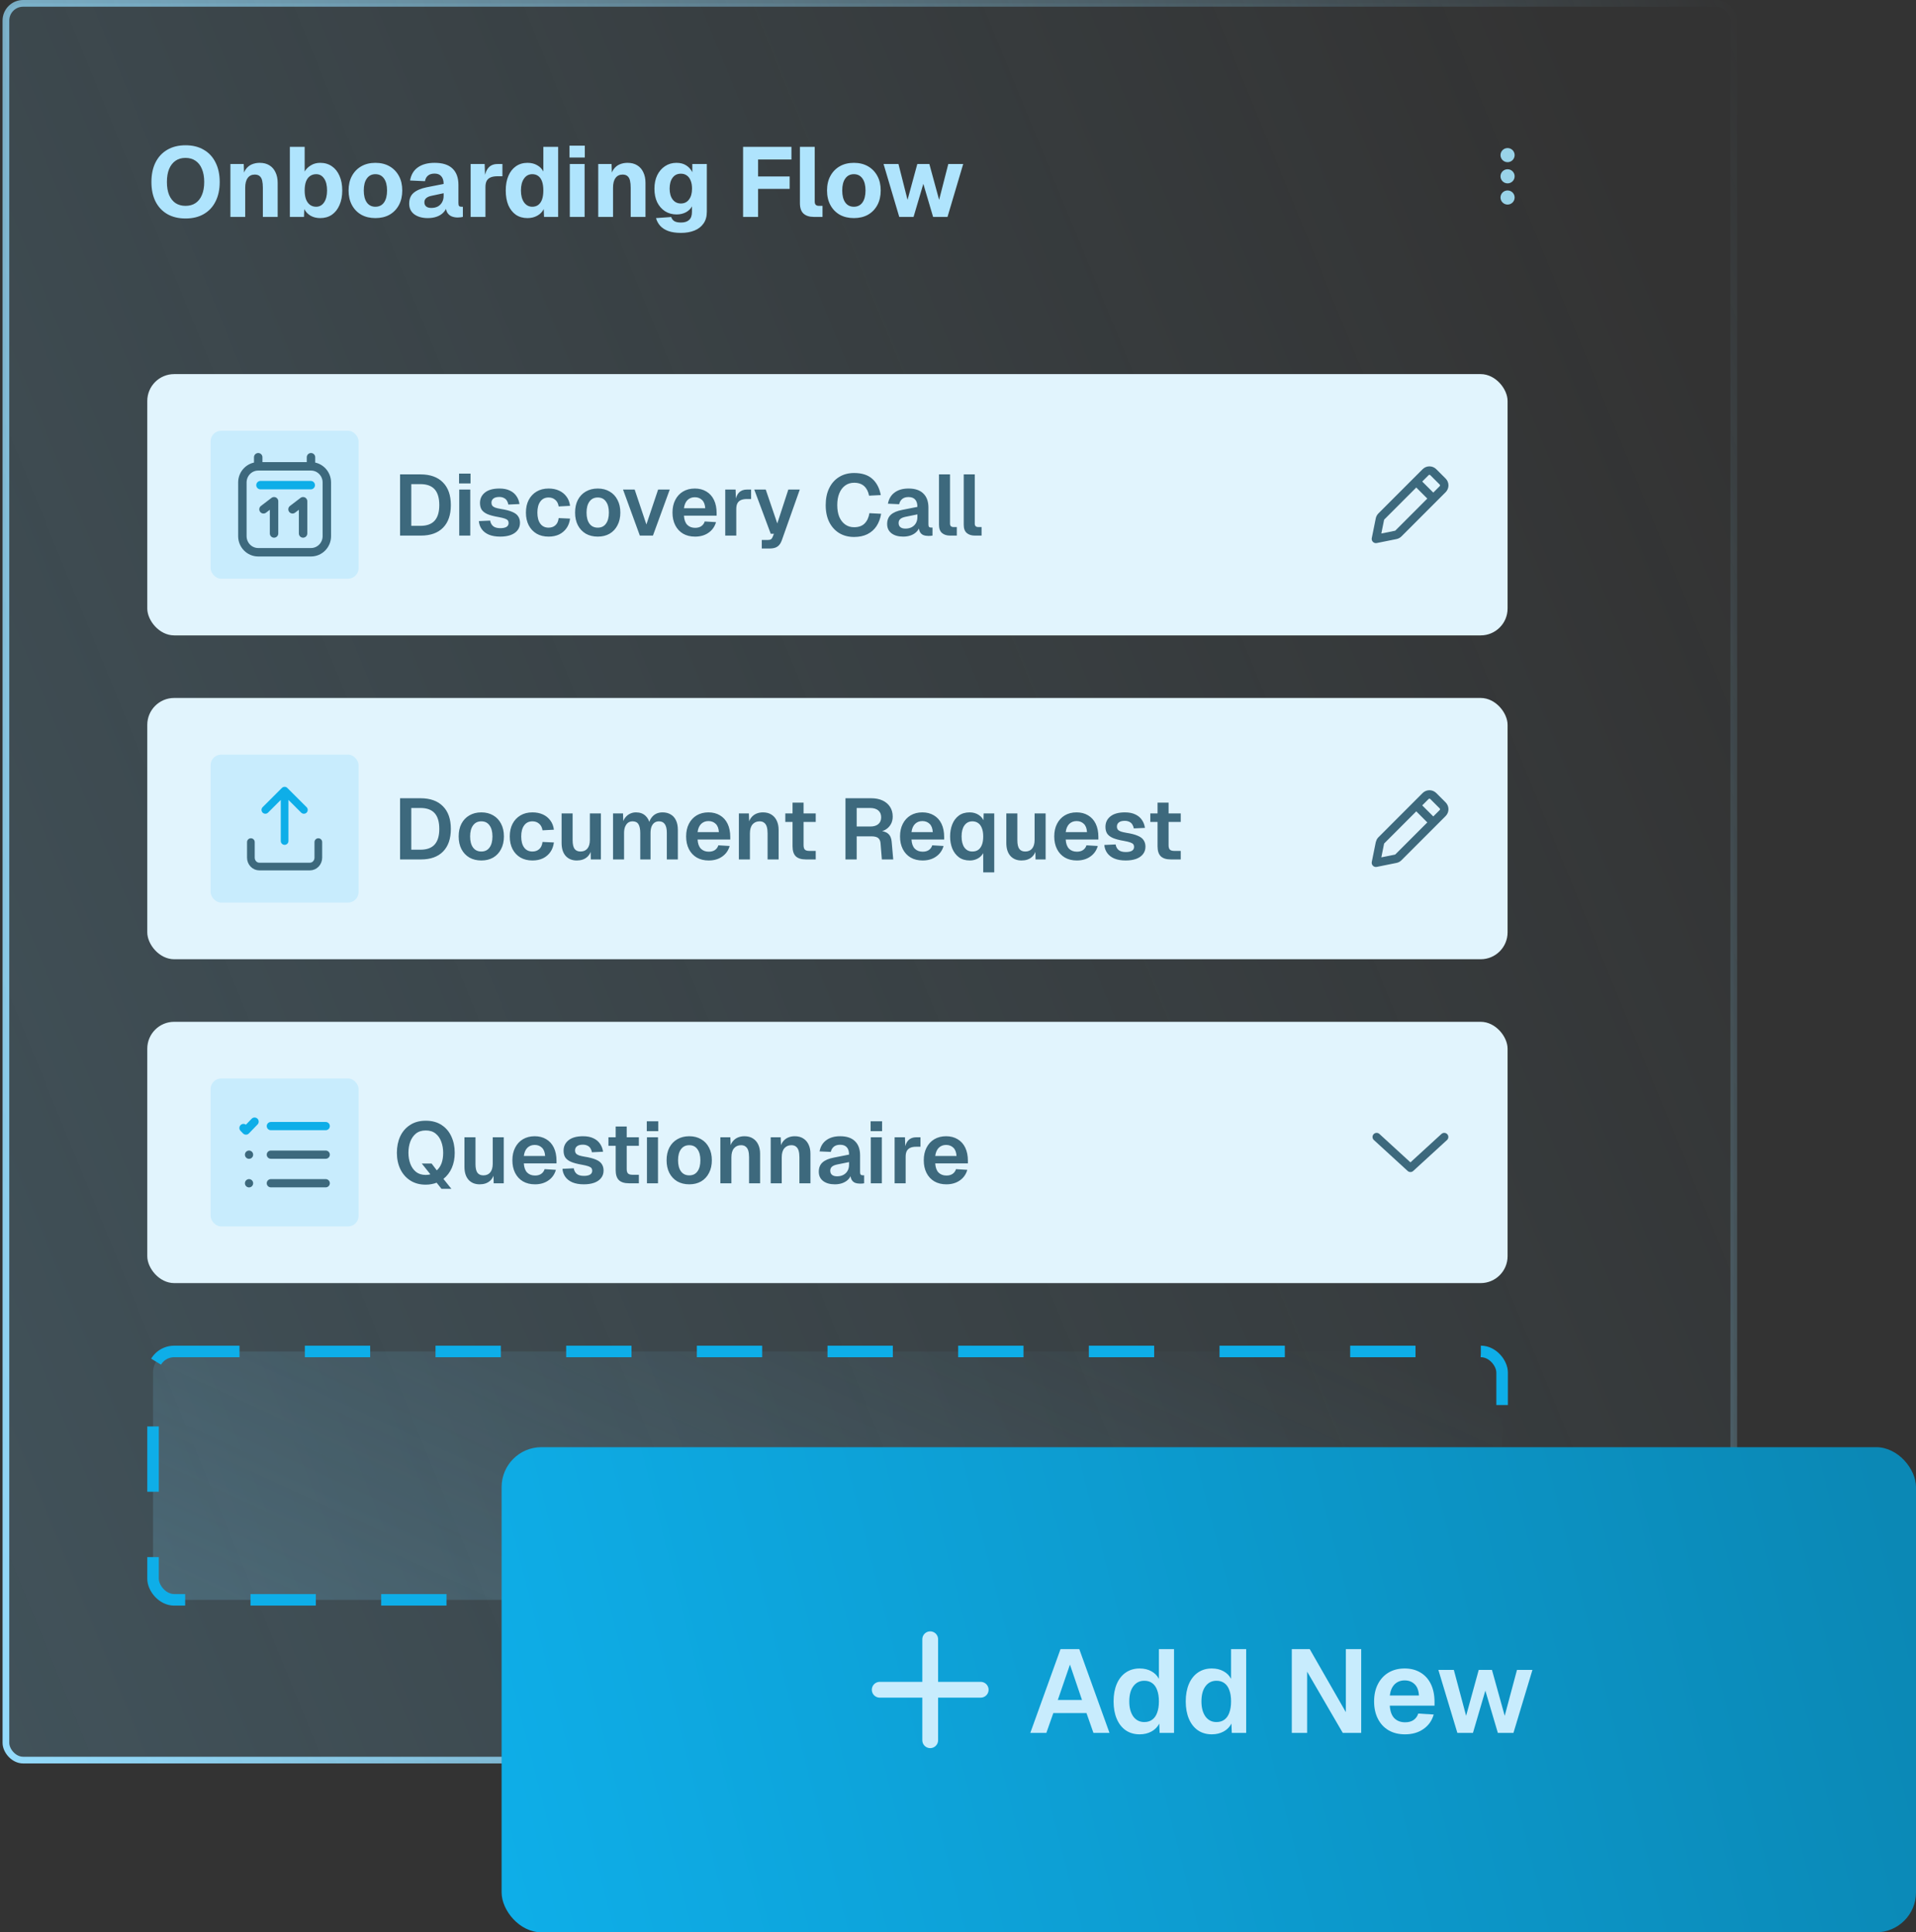 <svg xmlns="http://www.w3.org/2000/svg" width="466" height="470" viewBox="0 0 466 470" fill="none"><rect x="0" y="0" width="466" height="470" fill="#333333" stroke="none"/><rect x="1.439" y="0.816" width="420.238" height="427.285" rx="4.184" fill="url(#paint0_linear_463_5793)" fill-opacity="0.2" stroke="url(#paint1_linear_463_5793)" stroke-width="1.633"></rect><path d="M45.132 53.142C43.404 53.142 41.916 52.782 40.668 52.062C39.436 51.342 38.484 50.318 37.812 48.99C37.156 47.662 36.828 46.086 36.828 44.262C36.828 42.438 37.156 40.862 37.812 39.534C38.484 38.19 39.436 37.158 40.668 36.438C41.916 35.702 43.404 35.334 45.132 35.334C46.86 35.334 48.34 35.702 49.572 36.438C50.82 37.158 51.772 38.19 52.428 39.534C53.1 40.862 53.436 42.438 53.436 44.262C53.436 46.086 53.1 47.662 52.428 48.99C51.772 50.318 50.82 51.342 49.572 52.062C48.34 52.782 46.86 53.142 45.132 53.142ZM45.108 50.07C46.068 50.07 46.884 49.846 47.556 49.398C48.244 48.934 48.764 48.27 49.116 47.406C49.484 46.542 49.668 45.494 49.668 44.262C49.668 43.03 49.484 41.982 49.116 41.118C48.764 40.238 48.244 39.566 47.556 39.102C46.884 38.638 46.068 38.406 45.108 38.406C44.164 38.406 43.356 38.638 42.684 39.102C42.012 39.566 41.492 40.238 41.124 41.118C40.772 41.982 40.596 43.03 40.596 44.262C40.596 45.494 40.772 46.542 41.124 47.406C41.492 48.27 42.012 48.934 42.684 49.398C43.372 49.846 44.18 50.07 45.108 50.07ZM56.037 52.758V39.894H59.277L59.421 43.662L58.965 43.542C59.093 42.582 59.349 41.814 59.733 41.238C60.133 40.662 60.629 40.246 61.221 39.99C61.813 39.734 62.461 39.606 63.165 39.606C64.093 39.606 64.877 39.806 65.517 40.206C66.173 40.606 66.669 41.174 67.005 41.91C67.357 42.63 67.533 43.486 67.533 44.478V52.758H63.933V45.678C63.933 44.99 63.877 44.406 63.765 43.926C63.653 43.446 63.453 43.086 63.165 42.846C62.877 42.59 62.477 42.462 61.965 42.462C61.213 42.462 60.637 42.742 60.237 43.302C59.837 43.846 59.637 44.638 59.637 45.678V52.758H56.037ZM77.89 53.046C76.994 53.046 76.21 52.854 75.538 52.47C74.882 52.086 74.37 51.55 74.002 50.862L73.93 52.758H70.498V35.718H74.098V41.718C74.434 41.126 74.93 40.63 75.586 40.23C76.242 39.814 77.01 39.606 77.89 39.606C78.978 39.606 79.922 39.886 80.722 40.446C81.522 40.99 82.138 41.766 82.57 42.774C83.018 43.782 83.242 44.966 83.242 46.326C83.242 47.686 83.018 48.87 82.57 49.878C82.138 50.886 81.522 51.67 80.722 52.23C79.922 52.774 78.978 53.046 77.89 53.046ZM76.882 50.286C77.682 50.286 78.322 49.942 78.802 49.254C79.298 48.55 79.546 47.574 79.546 46.326C79.546 45.078 79.306 44.11 78.826 43.422C78.346 42.718 77.706 42.366 76.906 42.366C76.314 42.366 75.802 42.526 75.37 42.846C74.954 43.15 74.634 43.598 74.41 44.19C74.202 44.782 74.098 45.494 74.098 46.326C74.098 47.142 74.202 47.846 74.41 48.438C74.634 49.03 74.954 49.486 75.37 49.806C75.802 50.126 76.306 50.286 76.882 50.286ZM91.307 53.046C89.995 53.046 88.851 52.774 87.875 52.23C86.899 51.67 86.139 50.886 85.595 49.878C85.051 48.87 84.779 47.686 84.779 46.326C84.779 44.966 85.051 43.79 85.595 42.798C86.139 41.79 86.899 41.006 87.875 40.446C88.851 39.886 89.995 39.606 91.307 39.606C92.619 39.606 93.763 39.886 94.739 40.446C95.715 41.006 96.475 41.79 97.019 42.798C97.563 43.79 97.835 44.966 97.835 46.326C97.835 47.686 97.563 48.87 97.019 49.878C96.475 50.886 95.715 51.67 94.739 52.23C93.763 52.774 92.619 53.046 91.307 53.046ZM91.307 50.286C92.203 50.286 92.899 49.942 93.395 49.254C93.891 48.55 94.139 47.574 94.139 46.326C94.139 45.078 93.891 44.11 93.395 43.422C92.899 42.718 92.203 42.366 91.307 42.366C90.411 42.366 89.715 42.718 89.219 43.422C88.723 44.11 88.475 45.078 88.475 46.326C88.475 47.574 88.723 48.55 89.219 49.254C89.715 49.942 90.411 50.286 91.307 50.286ZM104.033 53.046C102.705 53.046 101.617 52.742 100.769 52.134C99.937 51.51 99.521 50.646 99.521 49.542C99.521 48.406 99.873 47.534 100.577 46.926C101.297 46.302 102.353 45.846 103.745 45.558L107.897 44.742C107.897 43.91 107.705 43.286 107.321 42.87C106.953 42.438 106.417 42.222 105.713 42.222C105.025 42.222 104.489 42.382 104.105 42.702C103.721 43.006 103.473 43.462 103.361 44.07L99.737 43.902C99.977 42.494 100.609 41.43 101.633 40.71C102.673 39.974 104.033 39.606 105.713 39.606C107.633 39.606 109.073 40.062 110.033 40.974C111.009 41.886 111.497 43.222 111.497 44.982V49.374C111.497 49.742 111.553 49.99 111.665 50.118C111.793 50.23 111.977 50.286 112.217 50.286H112.577V52.758C112.465 52.79 112.281 52.822 112.025 52.854C111.785 52.886 111.545 52.902 111.305 52.902C110.793 52.902 110.313 52.814 109.865 52.638C109.433 52.462 109.081 52.166 108.809 51.75C108.537 51.318 108.401 50.71 108.401 49.926L108.713 50.166C108.553 50.742 108.265 51.246 107.849 51.678C107.449 52.11 106.921 52.446 106.265 52.686C105.625 52.926 104.881 53.046 104.033 53.046ZM104.897 50.574C105.489 50.574 106.009 50.462 106.457 50.238C106.905 49.998 107.257 49.654 107.513 49.206C107.769 48.758 107.897 48.23 107.897 47.622V46.998L104.969 47.622C104.393 47.734 103.953 47.926 103.649 48.198C103.361 48.454 103.217 48.79 103.217 49.206C103.217 49.638 103.361 49.974 103.649 50.214C103.937 50.454 104.353 50.574 104.897 50.574ZM114.467 52.758V39.894H117.875L117.995 43.638L117.731 43.566C117.939 42.27 118.307 41.334 118.835 40.758C119.363 40.182 120.091 39.894 121.019 39.894H122.195V42.87H121.019C120.347 42.87 119.795 42.958 119.363 43.134C118.931 43.31 118.603 43.59 118.379 43.974C118.171 44.358 118.067 44.878 118.067 45.534V52.758H114.467ZM128.285 53.046C127.197 53.046 126.253 52.774 125.453 52.23C124.669 51.67 124.061 50.894 123.629 49.902C123.213 48.894 123.005 47.702 123.005 46.326C123.005 44.95 123.221 43.766 123.653 42.774C124.085 41.766 124.693 40.99 125.477 40.446C126.277 39.886 127.213 39.606 128.285 39.606C129.197 39.606 129.981 39.798 130.637 40.182C131.309 40.55 131.813 41.062 132.149 41.718V35.718H135.749V52.758H132.317L132.245 50.862C131.893 51.55 131.365 52.086 130.661 52.47C129.973 52.854 129.181 53.046 128.285 53.046ZM129.461 50.286C130.037 50.286 130.525 50.134 130.925 49.83C131.325 49.526 131.629 49.086 131.837 48.51C132.045 47.918 132.149 47.19 132.149 46.326C132.149 45.446 132.045 44.718 131.837 44.142C131.629 43.55 131.325 43.11 130.925 42.822C130.525 42.518 130.037 42.366 129.461 42.366C128.613 42.366 127.941 42.726 127.445 43.446C126.949 44.15 126.701 45.11 126.701 46.326C126.701 47.526 126.949 48.486 127.445 49.206C127.957 49.926 128.629 50.286 129.461 50.286ZM138.584 52.758V39.894H142.184V52.758H138.584ZM138.512 38.31V35.43H142.232V38.31H138.512ZM145.498 52.758V39.894H148.738L148.882 43.662L148.426 43.542C148.554 42.582 148.81 41.814 149.194 41.238C149.594 40.662 150.09 40.246 150.682 39.99C151.274 39.734 151.922 39.606 152.626 39.606C153.554 39.606 154.338 39.806 154.978 40.206C155.634 40.606 156.13 41.174 156.466 41.91C156.818 42.63 156.994 43.486 156.994 44.478V52.758H153.394V45.678C153.394 44.99 153.338 44.406 153.226 43.926C153.114 43.446 152.914 43.086 152.626 42.846C152.338 42.59 151.938 42.462 151.426 42.462C150.674 42.462 150.098 42.742 149.698 43.302C149.298 43.846 149.098 44.638 149.098 45.678V52.758H145.498ZM165.625 56.646C164.393 56.646 163.361 56.494 162.529 56.19C161.713 55.886 161.057 55.462 160.561 54.918C160.081 54.374 159.745 53.75 159.553 53.046L163.249 52.782C163.377 53.198 163.617 53.526 163.969 53.766C164.337 54.006 164.889 54.126 165.625 54.126C166.489 54.126 167.145 53.918 167.593 53.502C168.057 53.102 168.289 52.454 168.289 51.558V50.19C167.985 50.782 167.497 51.262 166.825 51.63C166.153 51.982 165.401 52.158 164.569 52.158C163.513 52.158 162.577 51.902 161.761 51.39C160.945 50.862 160.305 50.134 159.841 49.206C159.393 48.262 159.169 47.158 159.169 45.894C159.169 44.662 159.393 43.574 159.841 42.63C160.305 41.686 160.937 40.95 161.737 40.422C162.553 39.878 163.481 39.606 164.521 39.606C165.465 39.606 166.257 39.814 166.897 40.23C167.553 40.646 168.049 41.198 168.385 41.886V39.894H171.913V51.486C171.913 52.638 171.649 53.59 171.121 54.342C170.593 55.11 169.857 55.686 168.913 56.07C167.969 56.454 166.873 56.646 165.625 56.646ZM165.601 49.494C166.433 49.494 167.089 49.174 167.569 48.534C168.065 47.894 168.313 47.006 168.313 45.87C168.313 45.118 168.201 44.47 167.977 43.926C167.769 43.382 167.457 42.966 167.041 42.678C166.641 42.39 166.161 42.246 165.601 42.246C164.737 42.246 164.065 42.574 163.585 43.23C163.105 43.886 162.865 44.766 162.865 45.87C162.865 46.99 163.113 47.878 163.609 48.534C164.105 49.174 164.769 49.494 165.601 49.494ZM180.729 52.758V35.718H192.489V38.79H182.361L184.377 36.702V44.502L182.361 42.918H192.057V45.942H182.361L184.377 44.358V52.758H180.729ZM197.913 52.758C196.857 52.758 196.033 52.494 195.441 51.966C194.849 51.438 194.553 50.582 194.553 49.398V35.718H198.153V49.014C198.153 49.398 198.241 49.67 198.417 49.83C198.593 49.99 198.849 50.07 199.185 50.07H200.049V52.758H197.913ZM207.674 53.046C206.362 53.046 205.218 52.774 204.242 52.23C203.266 51.67 202.506 50.886 201.962 49.878C201.418 48.87 201.146 47.686 201.146 46.326C201.146 44.966 201.418 43.79 201.962 42.798C202.506 41.79 203.266 41.006 204.242 40.446C205.218 39.886 206.362 39.606 207.674 39.606C208.986 39.606 210.13 39.886 211.106 40.446C212.082 41.006 212.842 41.79 213.386 42.798C213.93 43.79 214.202 44.966 214.202 46.326C214.202 47.686 213.93 48.87 213.386 49.878C212.842 50.886 212.082 51.67 211.106 52.23C210.13 52.774 208.986 53.046 207.674 53.046ZM207.674 50.286C208.57 50.286 209.266 49.942 209.762 49.254C210.258 48.55 210.506 47.574 210.506 46.326C210.506 45.078 210.258 44.11 209.762 43.422C209.266 42.718 208.57 42.366 207.674 42.366C206.778 42.366 206.082 42.718 205.586 43.422C205.09 44.11 204.842 45.078 204.842 46.326C204.842 47.574 205.09 48.55 205.586 49.254C206.082 49.942 206.778 50.286 207.674 50.286ZM218.711 52.758L214.895 39.894H218.519L220.727 48.606L223.103 39.894H226.031L228.407 48.606L230.639 39.894H234.263L230.447 52.758H226.943L224.567 44.718L222.191 52.758H218.711Z" fill="#AFE4FD"></path><path d="M366.665 39.448C365.716 39.448 364.947 38.679 364.947 37.73C364.947 36.781 365.716 36.012 366.665 36.012C367.614 36.012 368.384 36.781 368.384 37.73C368.384 38.679 367.614 39.448 366.665 39.448Z" fill="#99D3E8"></path><path d="M366.665 44.602C365.716 44.602 364.947 43.833 364.947 42.884C364.947 41.935 365.716 41.166 366.665 41.166C367.614 41.166 368.384 41.935 368.384 42.884C368.384 43.833 367.614 44.602 366.665 44.602Z" fill="#99D3E8"></path><path d="M366.665 49.757C365.716 49.757 364.947 48.987 364.947 48.039C364.947 47.09 365.716 46.321 366.665 46.321C367.614 46.321 368.384 47.09 368.384 48.039C368.384 48.987 367.614 49.757 366.665 49.757Z" fill="#99D3E8"></path><rect x="35.82" y="90.992" width="330.846" height="63.552" rx="6.542" fill="#E1F4FD"></rect><rect x="51.227" y="104.773" width="35.989" height="35.989" rx="2.568" fill="#C8ECFD"></rect><path d="M62.801 111.215V113.428M62.801 113.428L75.639 113.428M62.801 113.428C60.674 113.428 58.95 115.182 58.95 117.346L58.95 130.406C58.95 132.57 60.675 134.324 62.802 134.324H75.64C77.767 134.324 79.491 132.57 79.491 130.406L79.49 117.346C79.49 115.182 77.766 113.428 75.639 113.428M75.639 111.215V113.428M66.653 129.753V121.917L64.086 123.876M73.714 129.753V121.917L71.147 123.876" stroke="#3D697D" stroke-width="2.054" stroke-linecap="round" stroke-linejoin="round"></path><path d="M63.352 118H75.578" stroke="#0EAEE8" stroke-width="2.054" stroke-linecap="round" stroke-linejoin="round"></path><path d="M97.304 130.27V115.384H102.252C104.628 115.384 106.452 116.034 107.724 117.334C109.009 118.62 109.652 120.458 109.652 122.848C109.652 125.224 109.023 127.055 107.765 128.341C106.508 129.627 104.712 130.27 102.377 130.27H97.304ZM100.029 127.9H102.252C103.803 127.9 104.956 127.481 105.711 126.642C106.466 125.804 106.843 124.539 106.843 122.848C106.843 121.129 106.466 119.85 105.711 119.011C104.956 118.172 103.803 117.753 102.252 117.753H100.029V127.9ZM111.692 130.27V119.074H114.376V130.27H111.692ZM111.65 117.585V115.195H114.439V117.585H111.65ZM121.667 130.521C120.563 130.521 119.634 130.36 118.879 130.039C118.138 129.717 117.565 129.27 117.16 128.697C116.754 128.124 116.524 127.474 116.468 126.747L119.214 126.622C119.312 127.209 119.557 127.663 119.948 127.984C120.339 128.306 120.919 128.466 121.688 128.466C122.317 128.466 122.806 128.369 123.156 128.173C123.519 127.963 123.701 127.642 123.701 127.209C123.701 126.957 123.638 126.747 123.512 126.58C123.386 126.412 123.149 126.265 122.799 126.139C122.45 126.014 121.933 125.888 121.248 125.762C120.102 125.566 119.2 125.329 118.543 125.049C117.886 124.756 117.418 124.392 117.139 123.959C116.873 123.526 116.74 122.988 116.74 122.345C116.74 121.296 117.139 120.451 117.935 119.808C118.746 119.151 119.927 118.822 121.479 118.822C122.485 118.822 123.331 118.99 124.015 119.326C124.7 119.647 125.231 120.094 125.609 120.667C126 121.226 126.245 121.869 126.343 122.596L123.638 122.722C123.568 122.345 123.442 122.016 123.261 121.737C123.079 121.457 122.834 121.247 122.527 121.108C122.219 120.954 121.856 120.877 121.437 120.877C120.808 120.877 120.332 121.003 120.011 121.254C119.69 121.506 119.529 121.841 119.529 122.261C119.529 122.554 119.599 122.799 119.738 122.995C119.892 123.19 120.137 123.351 120.472 123.477C120.808 123.589 121.255 123.693 121.814 123.791C122.988 123.973 123.911 124.21 124.581 124.504C125.266 124.784 125.749 125.147 126.028 125.594C126.322 126.028 126.468 126.552 126.468 127.167C126.468 127.879 126.266 128.487 125.86 128.991C125.469 129.494 124.91 129.878 124.183 130.144C123.47 130.395 122.632 130.521 121.667 130.521ZM133.427 130.521C132.309 130.521 131.337 130.284 130.513 129.808C129.688 129.319 129.045 128.634 128.584 127.754C128.136 126.873 127.913 125.846 127.913 124.672C127.913 123.498 128.136 122.477 128.584 121.611C129.045 120.73 129.688 120.045 130.513 119.556C131.337 119.067 132.309 118.822 133.427 118.822C134.377 118.822 135.223 118.99 135.964 119.326C136.704 119.661 137.305 120.143 137.767 120.772C138.242 121.387 138.535 122.142 138.647 123.036L135.88 123.183C135.768 122.47 135.488 121.932 135.041 121.569C134.608 121.191 134.07 121.003 133.427 121.003C132.56 121.003 131.889 121.331 131.414 121.988C130.939 122.631 130.701 123.526 130.701 124.672C130.701 125.832 130.939 126.733 131.414 127.376C131.889 128.019 132.56 128.341 133.427 128.341C134.084 128.341 134.629 128.152 135.062 127.775C135.509 127.397 135.782 126.81 135.88 126.014L138.647 126.139C138.535 127.034 138.249 127.81 137.788 128.466C137.326 129.123 136.725 129.634 135.985 129.997C135.244 130.346 134.391 130.521 133.427 130.521ZM145.384 130.521C144.279 130.521 143.308 130.284 142.469 129.808C141.645 129.319 141.002 128.634 140.541 127.754C140.093 126.873 139.87 125.846 139.87 124.672C139.87 123.484 140.093 122.456 140.541 121.59C141.002 120.709 141.645 120.031 142.469 119.556C143.308 119.067 144.279 118.822 145.384 118.822C146.488 118.822 147.452 119.067 148.277 119.556C149.102 120.031 149.738 120.709 150.185 121.59C150.646 122.456 150.877 123.484 150.877 124.672C150.877 125.846 150.646 126.873 150.185 127.754C149.738 128.634 149.102 129.319 148.277 129.808C147.452 130.284 146.488 130.521 145.384 130.521ZM145.384 128.341C146.25 128.341 146.914 128.019 147.375 127.376C147.851 126.733 148.088 125.832 148.088 124.672C148.088 123.526 147.851 122.631 147.375 121.988C146.914 121.331 146.25 121.003 145.384 121.003C144.517 121.003 143.846 121.331 143.371 121.988C142.896 122.631 142.658 123.526 142.658 124.672C142.658 125.832 142.896 126.733 143.371 127.376C143.846 128.019 144.517 128.341 145.384 128.341ZM155.619 130.27L151.531 119.074H154.362L157.213 127.565L160.064 119.074H162.894L158.806 130.27H155.619ZM169.051 130.521C167.933 130.521 166.962 130.284 166.137 129.808C165.312 129.319 164.676 128.634 164.229 127.754C163.782 126.873 163.558 125.846 163.558 124.672C163.558 123.498 163.782 122.477 164.229 121.611C164.676 120.73 165.305 120.045 166.116 119.556C166.941 119.067 167.898 118.822 168.988 118.822C170.051 118.822 170.98 119.06 171.777 119.535C172.587 120.01 173.209 120.695 173.643 121.59C174.076 122.484 174.293 123.561 174.293 124.818V125.426H166.347C166.403 126.405 166.668 127.146 167.143 127.649C167.633 128.138 168.276 128.383 169.072 128.383C169.673 128.383 170.169 128.25 170.561 127.984C170.966 127.705 171.246 127.32 171.399 126.831L174.146 126.999C173.838 128.089 173.23 128.949 172.322 129.578C171.427 130.207 170.337 130.521 169.051 130.521ZM166.347 123.623H171.525C171.469 122.715 171.211 122.044 170.749 121.611C170.288 121.164 169.701 120.94 168.988 120.94C168.276 120.94 167.682 121.171 167.206 121.632C166.745 122.093 166.459 122.757 166.347 123.623ZM176.39 130.27V119.074H178.906L179.011 122.177L178.78 122.135C178.948 121.059 179.263 120.283 179.724 119.808C180.199 119.319 180.842 119.074 181.653 119.074H182.68V121.38H181.632C181.059 121.38 180.583 121.464 180.206 121.632C179.829 121.799 179.542 122.065 179.346 122.428C179.165 122.778 179.074 123.239 179.074 123.812V130.27H176.39ZM185.274 133.414V131.339H186.7C187.063 131.339 187.329 131.283 187.497 131.171C187.678 131.059 187.818 130.871 187.916 130.605L188.23 129.829H187.455L183.45 119.074H186.239L189.048 127.313L191.732 119.074H194.52L190.138 131.444C189.887 132.142 189.53 132.646 189.069 132.953C188.622 133.261 187.993 133.414 187.182 133.414H185.274ZM207.721 130.605C206.365 130.605 205.17 130.297 204.136 129.682C203.101 129.054 202.291 128.166 201.704 127.02C201.117 125.86 200.823 124.469 200.823 122.848C200.823 121.254 201.11 119.878 201.683 118.718C202.256 117.543 203.06 116.642 204.094 116.013C205.128 115.37 206.344 115.049 207.742 115.049C209.643 115.049 211.117 115.524 212.166 116.474C213.214 117.411 213.899 118.725 214.22 120.416L211.369 120.563C211.187 119.584 210.796 118.815 210.195 118.256C209.594 117.697 208.776 117.418 207.742 117.418C206.903 117.418 206.176 117.641 205.561 118.089C204.946 118.536 204.471 119.165 204.136 119.975C203.8 120.786 203.633 121.744 203.633 122.848C203.633 123.966 203.8 124.93 204.136 125.741C204.485 126.538 204.967 127.153 205.582 127.586C206.197 128.019 206.91 128.236 207.721 128.236C208.825 128.236 209.678 127.935 210.279 127.334C210.894 126.719 211.285 125.881 211.453 124.818L214.304 124.965C214.108 126.125 213.731 127.132 213.172 127.984C212.613 128.823 211.872 129.473 210.95 129.934C210.041 130.381 208.965 130.605 207.721 130.605ZM219.667 130.521C218.493 130.521 217.549 130.256 216.837 129.724C216.124 129.179 215.767 128.425 215.767 127.46C215.767 126.496 216.068 125.741 216.669 125.196C217.27 124.651 218.185 124.259 219.415 124.022L223.126 123.288C223.126 122.491 222.945 121.897 222.581 121.506C222.218 121.101 221.68 120.898 220.967 120.898C220.324 120.898 219.814 121.052 219.436 121.359C219.073 121.653 218.821 122.079 218.682 122.638L215.956 122.512C216.18 121.324 216.725 120.416 217.591 119.787C218.458 119.144 219.583 118.822 220.967 118.822C222.56 118.822 223.762 119.228 224.573 120.038C225.397 120.835 225.81 121.981 225.81 123.477V127.544C225.81 127.838 225.859 128.04 225.957 128.152C226.068 128.264 226.229 128.32 226.439 128.32H226.795V130.27C226.711 130.297 226.572 130.318 226.376 130.332C226.194 130.346 226.005 130.353 225.81 130.353C225.349 130.353 224.936 130.284 224.573 130.144C224.209 129.99 223.93 129.731 223.734 129.368C223.539 128.991 223.441 128.48 223.441 127.838L223.671 128.005C223.56 128.494 223.315 128.935 222.938 129.326C222.574 129.703 222.113 129.997 221.554 130.207C220.995 130.416 220.366 130.521 219.667 130.521ZM220.212 128.571C220.813 128.571 221.33 128.453 221.763 128.215C222.197 127.977 222.532 127.649 222.77 127.23C223.007 126.81 223.126 126.314 223.126 125.741V125.112L220.233 125.699C219.632 125.825 219.199 126.014 218.933 126.265C218.682 126.503 218.556 126.817 218.556 127.209C218.556 127.642 218.696 127.977 218.975 128.215C219.269 128.453 219.681 128.571 220.212 128.571ZM231.058 130.27C230.247 130.27 229.597 130.06 229.108 129.641C228.619 129.221 228.374 128.55 228.374 127.628V115.384H231.058V127.355C231.058 127.635 231.128 127.845 231.267 127.984C231.421 128.124 231.631 128.194 231.896 128.194H232.714V130.27H231.058ZM237.077 130.27C236.266 130.27 235.617 130.06 235.127 129.641C234.638 129.221 234.394 128.55 234.394 127.628V115.384H237.077V127.355C237.077 127.635 237.147 127.845 237.287 127.984C237.441 128.124 237.65 128.194 237.916 128.194H238.733V130.27H237.077Z" fill="#3D697D"></path><path d="M344.547 117.215L348.507 121.175M334.646 131.075L339.449 130.108C339.704 130.056 339.938 129.931 340.122 129.747L350.873 118.989C351.389 118.473 351.389 117.637 350.873 117.122L348.595 114.847C348.079 114.332 347.244 114.332 346.729 114.848L335.976 125.607C335.792 125.79 335.667 126.024 335.615 126.278L334.646 131.075Z" stroke="#3D697D" stroke-width="2.056" stroke-linecap="round" stroke-linejoin="round"></path><rect x="35.82" y="169.762" width="330.846" height="63.552" rx="6.542" fill="#E1F4FD"></rect><rect x="51.227" y="183.543" width="35.989" height="35.989" rx="2.568" fill="#C8ECFD"></rect><path d="M61.018 204.824V208.606C61.018 209.179 61.234 209.729 61.619 210.134C62.003 210.539 62.525 210.767 63.069 210.767H75.373C75.917 210.767 76.439 210.539 76.823 210.134C77.208 209.729 77.424 209.179 77.424 208.606V204.824" stroke="#3D697D" stroke-width="1.869" stroke-linecap="round" stroke-linejoin="round"></path><path d="M69.222 204.554L69.222 192.309M69.222 192.309L64.535 196.988M69.222 192.309L73.909 196.988" stroke="#0EAEE8" stroke-width="1.869" stroke-linecap="round" stroke-linejoin="round"></path><path d="M97.304 209.039V194.154H102.252C104.628 194.154 106.452 194.803 107.724 196.103C109.009 197.389 109.652 199.227 109.652 201.617C109.652 203.993 109.023 205.824 107.765 207.11C106.508 208.396 104.712 209.039 102.377 209.039H97.304ZM100.029 206.67H102.252C103.803 206.67 104.956 206.251 105.711 205.412C106.466 204.573 106.843 203.308 106.843 201.617C106.843 199.898 106.466 198.619 105.711 197.781C104.956 196.942 103.803 196.523 102.252 196.523H100.029V206.67ZM117.068 209.291C115.964 209.291 114.992 209.053 114.154 208.578C113.329 208.089 112.686 207.404 112.225 206.523C111.778 205.643 111.554 204.615 111.554 203.441C111.554 202.253 111.778 201.226 112.225 200.359C112.686 199.479 113.329 198.801 114.154 198.326C114.992 197.836 115.964 197.592 117.068 197.592C118.172 197.592 119.137 197.836 119.961 198.326C120.786 198.801 121.422 199.479 121.869 200.359C122.33 201.226 122.561 202.253 122.561 203.441C122.561 204.615 122.33 205.643 121.869 206.523C121.422 207.404 120.786 208.089 119.961 208.578C119.137 209.053 118.172 209.291 117.068 209.291ZM117.068 207.11C117.935 207.11 118.598 206.789 119.06 206.146C119.535 205.503 119.773 204.601 119.773 203.441C119.773 202.295 119.535 201.401 119.06 200.758C118.598 200.101 117.935 199.772 117.068 199.772C116.201 199.772 115.53 200.101 115.055 200.758C114.58 201.401 114.342 202.295 114.342 203.441C114.342 204.601 114.58 205.503 115.055 206.146C115.53 206.789 116.201 207.11 117.068 207.11ZM129.496 209.291C128.378 209.291 127.406 209.053 126.582 208.578C125.757 208.089 125.114 207.404 124.653 206.523C124.205 205.643 123.982 204.615 123.982 203.441C123.982 202.267 124.205 201.247 124.653 200.38C125.114 199.5 125.757 198.815 126.582 198.326C127.406 197.836 128.378 197.592 129.496 197.592C130.446 197.592 131.292 197.76 132.033 198.095C132.773 198.431 133.374 198.913 133.836 199.542C134.311 200.157 134.604 200.911 134.716 201.806L131.949 201.953C131.837 201.24 131.557 200.702 131.11 200.338C130.677 199.961 130.139 199.772 129.496 199.772C128.629 199.772 127.958 200.101 127.483 200.758C127.008 201.401 126.77 202.295 126.77 203.441C126.77 204.601 127.008 205.503 127.483 206.146C127.958 206.789 128.629 207.11 129.496 207.11C130.153 207.11 130.698 206.922 131.131 206.544C131.578 206.167 131.851 205.58 131.949 204.783L134.716 204.909C134.604 205.803 134.318 206.579 133.857 207.236C133.395 207.893 132.794 208.403 132.054 208.767C131.313 209.116 130.46 209.291 129.496 209.291ZM140.279 209.291C139.146 209.291 138.245 208.92 137.574 208.179C136.917 207.425 136.589 206.383 136.589 205.056V197.843H139.272V204.385C139.272 205.321 139.426 206.013 139.733 206.46C140.055 206.894 140.537 207.11 141.18 207.11C141.907 207.11 142.466 206.873 142.857 206.397C143.263 205.908 143.465 205.202 143.465 204.28V197.843H146.149V209.039H143.696L143.633 205.957L143.969 206.062C143.801 207.124 143.402 207.928 142.773 208.473C142.145 209.018 141.313 209.291 140.279 209.291ZM149.098 209.039V197.843H151.53L151.614 200.59L151.363 200.464C151.488 199.863 151.705 199.353 152.013 198.934C152.334 198.5 152.718 198.172 153.166 197.948C153.627 197.711 154.13 197.592 154.675 197.592C155.626 197.592 156.394 197.864 156.981 198.41C157.568 198.941 157.939 199.674 158.093 200.611H157.736C157.862 199.954 158.079 199.409 158.386 198.976C158.694 198.528 159.078 198.186 159.539 197.948C160.014 197.711 160.546 197.592 161.133 197.592C161.901 197.592 162.565 197.76 163.124 198.095C163.683 198.417 164.11 198.892 164.403 199.521C164.711 200.15 164.864 200.925 164.864 201.848V209.039H162.181V202.54C162.181 201.617 162.02 200.925 161.699 200.464C161.391 200.003 160.916 199.772 160.273 199.772C159.84 199.772 159.469 199.884 159.162 200.108C158.854 200.331 158.617 200.66 158.449 201.093C158.295 201.512 158.218 202.023 158.218 202.624V209.039H155.723V202.624C155.723 201.701 155.584 200.995 155.304 200.506C155.025 200.017 154.542 199.772 153.858 199.772C153.424 199.772 153.054 199.884 152.746 200.108C152.453 200.331 152.215 200.66 152.034 201.093C151.866 201.512 151.782 202.023 151.782 202.624V209.039H149.098ZM172.368 209.291C171.25 209.291 170.279 209.053 169.454 208.578C168.629 208.089 167.993 207.404 167.546 206.523C167.099 205.643 166.875 204.615 166.875 203.441C166.875 202.267 167.099 201.247 167.546 200.38C167.993 199.5 168.622 198.815 169.433 198.326C170.258 197.836 171.215 197.592 172.305 197.592C173.367 197.592 174.297 197.83 175.094 198.305C175.904 198.78 176.526 199.465 176.96 200.359C177.393 201.254 177.609 202.33 177.609 203.588V204.196H169.664C169.719 205.174 169.985 205.915 170.46 206.418C170.949 206.908 171.592 207.152 172.389 207.152C172.99 207.152 173.486 207.019 173.878 206.754C174.283 206.474 174.562 206.09 174.716 205.601L177.463 205.768C177.155 206.859 176.547 207.718 175.639 208.347C174.744 208.976 173.654 209.291 172.368 209.291ZM169.664 202.393H174.842C174.786 201.484 174.528 200.814 174.066 200.38C173.605 199.933 173.018 199.709 172.305 199.709C171.592 199.709 170.998 199.94 170.523 200.401C170.062 200.863 169.775 201.526 169.664 202.393ZM179.707 209.039V197.843H182.139L182.244 200.988L181.93 200.863C182.041 200.08 182.272 199.451 182.621 198.976C182.971 198.5 183.397 198.151 183.9 197.927C184.403 197.704 184.956 197.592 185.557 197.592C186.381 197.592 187.073 197.774 187.632 198.137C188.205 198.5 188.638 199.004 188.932 199.647C189.225 200.275 189.372 201.009 189.372 201.848V209.039H186.689V202.707C186.689 202.079 186.626 201.547 186.5 201.114C186.374 200.681 186.165 200.352 185.871 200.129C185.591 199.891 185.214 199.772 184.739 199.772C184.026 199.772 183.453 200.024 183.02 200.527C182.6 201.03 182.391 201.757 182.391 202.707V209.039H179.707ZM196.007 209.039C194.889 209.039 194.065 208.78 193.533 208.263C193.016 207.746 192.758 206.936 192.758 205.831V195.223H195.441V205.58C195.441 206.097 195.553 206.46 195.777 206.67C196 206.866 196.35 206.963 196.825 206.963H198.397V209.039H196.007ZM190.997 199.919V197.843H198.397V199.919H190.997ZM205.632 209.039V194.154H211.859C212.935 194.154 213.865 194.335 214.647 194.699C215.43 195.062 216.038 195.579 216.471 196.25C216.905 196.921 217.121 197.711 217.121 198.619C217.121 199.304 216.975 199.912 216.681 200.443C216.388 200.974 215.989 201.401 215.486 201.722C214.997 202.044 214.452 202.239 213.851 202.309L213.746 202.099C214.71 202.099 215.451 202.316 215.968 202.749C216.499 203.183 216.8 203.847 216.87 204.741L217.247 209.039H214.48L214.165 205.139C214.123 204.552 213.935 204.119 213.599 203.84C213.264 203.56 212.705 203.42 211.922 203.42H208.358V209.039H205.632ZM208.358 201.03H211.691C212.516 201.03 213.159 200.835 213.62 200.443C214.081 200.052 214.312 199.5 214.312 198.787C214.312 198.06 214.074 197.501 213.599 197.11C213.138 196.718 212.46 196.523 211.566 196.523H208.358V201.03ZM224.393 209.291C223.275 209.291 222.303 209.053 221.479 208.578C220.654 208.089 220.018 207.404 219.571 206.523C219.124 205.643 218.9 204.615 218.9 203.441C218.9 202.267 219.124 201.247 219.571 200.38C220.018 199.5 220.647 198.815 221.458 198.326C222.282 197.836 223.24 197.592 224.33 197.592C225.392 197.592 226.322 197.83 227.118 198.305C227.929 198.78 228.551 199.465 228.984 200.359C229.418 201.254 229.634 202.33 229.634 203.588V204.196H221.688C221.744 205.174 222.01 205.915 222.485 206.418C222.974 206.908 223.617 207.152 224.414 207.152C225.015 207.152 225.511 207.019 225.902 206.754C226.308 206.474 226.587 206.09 226.741 205.601L229.487 205.768C229.18 206.859 228.572 207.718 227.663 208.347C226.769 208.976 225.679 209.291 224.393 209.291ZM221.688 202.393H226.867C226.811 201.484 226.552 200.814 226.091 200.38C225.63 199.933 225.043 199.709 224.33 199.709C223.617 199.709 223.023 199.94 222.548 200.401C222.087 200.863 221.8 201.526 221.688 202.393ZM241.816 212.184H239.133V206.67L239.384 206.88C239.245 207.369 239 207.795 238.651 208.159C238.315 208.522 237.903 208.801 237.414 208.997C236.938 209.193 236.421 209.291 235.862 209.291C234.8 209.291 233.912 209.025 233.199 208.494C232.501 207.963 231.97 207.257 231.606 206.376C231.257 205.496 231.082 204.518 231.082 203.441C231.082 202.365 231.257 201.387 231.606 200.506C231.956 199.626 232.48 198.92 233.179 198.389C233.891 197.857 234.779 197.592 235.841 197.592C236.694 197.592 237.442 197.809 238.084 198.242C238.727 198.661 239.182 199.283 239.447 200.108L239.175 200.234L239.238 197.843H241.816V212.184ZM236.491 207.11C237.05 207.11 237.525 206.977 237.917 206.712C238.308 206.432 238.609 206.02 238.818 205.475C239.028 204.93 239.133 204.252 239.133 203.441C239.133 202.631 239.021 201.953 238.797 201.408C238.588 200.863 238.287 200.457 237.896 200.192C237.504 199.912 237.036 199.772 236.491 199.772C235.68 199.772 235.037 200.101 234.562 200.758C234.101 201.401 233.87 202.295 233.87 203.441C233.87 204.587 234.101 205.489 234.562 206.146C235.037 206.789 235.68 207.11 236.491 207.11ZM248.443 209.291C247.311 209.291 246.41 208.92 245.739 208.179C245.082 207.425 244.753 206.383 244.753 205.056V197.843H247.437V204.385C247.437 205.321 247.591 206.013 247.898 206.46C248.22 206.894 248.702 207.11 249.345 207.11C250.072 207.11 250.631 206.873 251.022 206.397C251.427 205.908 251.63 205.202 251.63 204.28V197.843H254.314V209.039H251.861L251.798 205.957L252.133 206.062C251.966 207.124 251.567 207.928 250.938 208.473C250.309 209.018 249.478 209.291 248.443 209.291ZM261.901 209.291C260.783 209.291 259.812 209.053 258.987 208.578C258.163 208.089 257.527 207.404 257.079 206.523C256.632 205.643 256.408 204.615 256.408 203.441C256.408 202.267 256.632 201.247 257.079 200.38C257.527 199.5 258.156 198.815 258.966 198.326C259.791 197.836 260.748 197.592 261.839 197.592C262.901 197.592 263.83 197.83 264.627 198.305C265.438 198.78 266.06 199.465 266.493 200.359C266.926 201.254 267.143 202.33 267.143 203.588V204.196H259.197C259.253 205.174 259.518 205.915 259.994 206.418C260.483 206.908 261.126 207.152 261.922 207.152C262.523 207.152 263.02 207.019 263.411 206.754C263.816 206.474 264.096 206.09 264.25 205.601L266.996 205.768C266.689 206.859 266.081 207.718 265.172 208.347C264.278 208.976 263.187 209.291 261.901 209.291ZM259.197 202.393H264.375C264.319 201.484 264.061 200.814 263.6 200.38C263.138 199.933 262.551 199.709 261.839 199.709C261.126 199.709 260.532 199.94 260.056 200.401C259.595 200.863 259.309 201.526 259.197 202.393ZM273.79 209.291C272.686 209.291 271.756 209.13 271.002 208.808C270.261 208.487 269.688 208.04 269.282 207.467C268.877 206.894 268.646 206.244 268.591 205.517L271.337 205.391C271.435 205.978 271.68 206.432 272.071 206.754C272.462 207.075 273.042 207.236 273.811 207.236C274.44 207.236 274.929 207.138 275.279 206.943C275.642 206.733 275.824 206.411 275.824 205.978C275.824 205.727 275.761 205.517 275.635 205.349C275.509 205.181 275.272 205.035 274.922 204.909C274.573 204.783 274.056 204.657 273.371 204.531C272.225 204.336 271.323 204.098 270.666 203.819C270.009 203.525 269.541 203.162 269.261 202.728C268.996 202.295 268.863 201.757 268.863 201.114C268.863 200.066 269.261 199.22 270.058 198.577C270.869 197.92 272.05 197.592 273.601 197.592C274.608 197.592 275.453 197.76 276.138 198.095C276.823 198.417 277.354 198.864 277.732 199.437C278.123 199.996 278.368 200.639 278.465 201.366L275.761 201.491C275.691 201.114 275.565 200.786 275.383 200.506C275.202 200.227 274.957 200.017 274.65 199.877C274.342 199.723 273.979 199.647 273.559 199.647C272.93 199.647 272.455 199.772 272.134 200.024C271.812 200.275 271.652 200.611 271.652 201.03C271.652 201.324 271.721 201.568 271.861 201.764C272.015 201.96 272.26 202.12 272.595 202.246C272.93 202.358 273.378 202.463 273.937 202.561C275.111 202.742 276.033 202.98 276.704 203.274C277.389 203.553 277.871 203.916 278.151 204.364C278.444 204.797 278.591 205.321 278.591 205.936C278.591 206.649 278.388 207.257 277.983 207.76C277.592 208.263 277.033 208.648 276.306 208.913C275.593 209.165 274.754 209.291 273.79 209.291ZM284.783 209.039C283.665 209.039 282.84 208.78 282.309 208.263C281.792 207.746 281.534 206.936 281.534 205.831V195.223H284.217V205.58C284.217 206.097 284.329 206.46 284.553 206.67C284.776 206.866 285.126 206.963 285.601 206.963H287.173V209.039H284.783ZM279.772 199.919V197.843H287.173V199.919H279.772Z" fill="#3D697D"></path><path d="M344.547 195.984L348.507 199.944M334.646 209.845L339.449 208.877C339.704 208.826 339.938 208.7 340.122 208.516L350.873 197.759C351.389 197.243 351.389 196.407 350.873 195.892L348.595 193.617C348.079 193.101 347.244 193.102 346.729 193.617L335.976 204.376C335.792 204.56 335.667 204.793 335.615 205.048L334.646 209.845Z" stroke="#3D697D" stroke-width="2.056" stroke-linecap="round" stroke-linejoin="round"></path><rect x="35.82" y="248.531" width="330.846" height="63.552" rx="6.542" fill="#E1F4FD"></rect><rect x="51.227" y="262.312" width="35.989" height="35.989" rx="2.568" fill="#C8ECFD"></rect><path d="M65.875 280.844H79.221M65.875 287.794H79.221M60.57 280.844V280.857M60.57 287.794V287.808" stroke="#3D697D" stroke-width="2" stroke-linecap="round" stroke-linejoin="round"></path><path d="M59.221 274.36L59.821 274.98L61.919 272.809" stroke="#0EAEE8" stroke-width="2" stroke-linecap="round" stroke-linejoin="round"></path><path d="M65.875 273.895H79.221" stroke="#0EAEE8" stroke-width="2" stroke-linecap="round" stroke-linejoin="round"></path><path d="M107.367 289.15L106.193 287.662C105.872 287.802 105.48 287.913 105.019 287.997C104.572 288.095 104.083 288.144 103.551 288.144C102.098 288.144 100.847 287.809 99.799 287.138C98.75 286.467 97.94 285.544 97.367 284.37C96.808 283.196 96.528 281.868 96.528 280.387C96.528 278.919 96.793 277.598 97.325 276.424C97.87 275.25 98.666 274.321 99.715 273.636C100.777 272.937 102.056 272.588 103.551 272.588C105.075 272.588 106.361 272.937 107.409 273.636C108.457 274.321 109.247 275.25 109.778 276.424C110.323 277.598 110.596 278.919 110.596 280.387C110.596 281.757 110.358 282.987 109.883 284.077C109.408 285.153 108.73 286.041 107.849 286.739L109.778 289.15H107.367ZM103.551 285.775C103.789 285.775 103.999 285.761 104.18 285.733C104.362 285.705 104.523 285.663 104.663 285.607L102.587 283.007H104.977L106.235 284.664C106.738 284.217 107.123 283.643 107.388 282.945C107.654 282.232 107.786 281.379 107.786 280.387C107.786 279.408 107.633 278.514 107.325 277.703C107.032 276.879 106.57 276.215 105.941 275.711C105.327 275.208 104.53 274.957 103.551 274.957C102.587 274.957 101.79 275.208 101.161 275.711C100.546 276.215 100.085 276.879 99.778 277.703C99.484 278.514 99.337 279.408 99.337 280.387C99.337 281.351 99.491 282.246 99.799 283.07C100.106 283.881 100.567 284.538 101.182 285.041C101.811 285.53 102.601 285.775 103.551 285.775ZM116.651 288.06C115.519 288.06 114.618 287.69 113.947 286.949C113.29 286.194 112.962 285.153 112.962 283.825V276.613H115.645V283.154C115.645 284.091 115.799 284.783 116.106 285.23C116.428 285.663 116.91 285.88 117.553 285.88C118.28 285.88 118.839 285.642 119.23 285.167C119.636 284.678 119.838 283.972 119.838 283.049V276.613H122.522V287.809H120.069L120.006 284.727L120.341 284.831C120.174 285.894 119.775 286.697 119.146 287.243C118.517 287.788 117.686 288.06 116.651 288.06ZM130.109 288.06C128.991 288.06 128.02 287.823 127.195 287.347C126.371 286.858 125.735 286.173 125.287 285.293C124.84 284.412 124.617 283.385 124.617 282.211C124.617 281.037 124.84 280.016 125.287 279.15C125.735 278.269 126.364 277.584 127.174 277.095C127.999 276.606 128.956 276.361 130.047 276.361C131.109 276.361 132.038 276.599 132.835 277.074C133.646 277.549 134.268 278.234 134.701 279.129C135.134 280.023 135.351 281.1 135.351 282.358V282.966H127.405C127.461 283.944 127.726 284.685 128.202 285.188C128.691 285.677 129.334 285.922 130.13 285.922C130.731 285.922 131.228 285.789 131.619 285.523C132.024 285.244 132.304 284.859 132.458 284.37L135.204 284.538C134.897 285.628 134.289 286.488 133.38 287.117C132.486 287.746 131.395 288.06 130.109 288.06ZM127.405 281.163H132.583C132.528 280.254 132.269 279.583 131.808 279.15C131.346 278.703 130.759 278.479 130.047 278.479C129.334 278.479 128.74 278.71 128.265 279.171C127.803 279.632 127.517 280.296 127.405 281.163ZM141.998 288.06C140.894 288.06 139.964 287.899 139.21 287.578C138.469 287.257 137.896 286.809 137.49 286.236C137.085 285.663 136.855 285.013 136.799 284.286L139.545 284.161C139.643 284.748 139.888 285.202 140.279 285.523C140.67 285.845 141.25 286.006 142.019 286.006C142.648 286.006 143.137 285.908 143.487 285.712C143.85 285.502 144.032 285.181 144.032 284.748C144.032 284.496 143.969 284.286 143.843 284.119C143.717 283.951 143.48 283.804 143.13 283.678C142.781 283.553 142.264 283.427 141.579 283.301C140.433 283.105 139.531 282.868 138.874 282.588C138.217 282.295 137.749 281.931 137.47 281.498C137.204 281.065 137.071 280.527 137.071 279.884C137.071 278.835 137.47 277.99 138.266 277.347C139.077 276.69 140.258 276.361 141.809 276.361C142.816 276.361 143.661 276.529 144.346 276.865C145.031 277.186 145.562 277.633 145.94 278.206C146.331 278.765 146.576 279.408 146.673 280.135L143.969 280.261C143.899 279.884 143.773 279.555 143.591 279.276C143.41 278.996 143.165 278.786 142.858 278.647C142.55 278.493 142.187 278.416 141.767 278.416C141.138 278.416 140.663 278.542 140.342 278.793C140.02 279.045 139.86 279.38 139.86 279.8C139.86 280.093 139.929 280.338 140.069 280.534C140.223 280.729 140.468 280.89 140.803 281.016C141.138 281.128 141.586 281.232 142.145 281.33C143.319 281.512 144.241 281.75 144.912 282.043C145.597 282.323 146.079 282.686 146.359 283.133C146.652 283.567 146.799 284.091 146.799 284.706C146.799 285.419 146.597 286.027 146.191 286.53C145.8 287.033 145.241 287.417 144.514 287.683C143.801 287.934 142.962 288.06 141.998 288.06ZM152.991 287.809C151.873 287.809 151.048 287.55 150.517 287.033C150 286.516 149.742 285.705 149.742 284.601V273.992H152.425V284.349C152.425 284.866 152.537 285.23 152.761 285.439C152.984 285.635 153.334 285.733 153.809 285.733H155.381V287.809H152.991ZM147.98 278.689V276.613H155.381V278.689H147.98ZM157.349 287.809V276.613H160.033V287.809H157.349ZM157.307 275.124V272.734H160.096V275.124H157.307ZM167.639 288.06C166.535 288.06 165.563 287.823 164.725 287.347C163.9 286.858 163.257 286.173 162.796 285.293C162.349 284.412 162.125 283.385 162.125 282.211C162.125 281.023 162.349 279.995 162.796 279.129C163.257 278.248 163.9 277.57 164.725 277.095C165.563 276.606 166.535 276.361 167.639 276.361C168.743 276.361 169.708 276.606 170.532 277.095C171.357 277.57 171.993 278.248 172.44 279.129C172.901 279.995 173.132 281.023 173.132 282.211C173.132 283.385 172.901 284.412 172.44 285.293C171.993 286.173 171.357 286.858 170.532 287.347C169.708 287.823 168.743 288.06 167.639 288.06ZM167.639 285.88C168.506 285.88 169.17 285.558 169.631 284.915C170.106 284.272 170.344 283.371 170.344 282.211C170.344 281.065 170.106 280.17 169.631 279.527C169.17 278.87 168.506 278.542 167.639 278.542C166.772 278.542 166.102 278.87 165.626 279.527C165.151 280.17 164.914 281.065 164.914 282.211C164.914 283.371 165.151 284.272 165.626 284.915C166.102 285.558 166.772 285.88 167.639 285.88ZM175.203 287.809V276.613H177.635L177.74 279.758L177.425 279.632C177.537 278.849 177.768 278.22 178.117 277.745C178.466 277.27 178.893 276.921 179.396 276.697C179.899 276.473 180.451 276.361 181.052 276.361C181.877 276.361 182.569 276.543 183.128 276.907C183.701 277.27 184.134 277.773 184.428 278.416C184.721 279.045 184.868 279.779 184.868 280.617V287.809H182.184V281.477C182.184 280.848 182.121 280.317 181.996 279.884C181.87 279.45 181.66 279.122 181.367 278.898C181.087 278.661 180.71 278.542 180.235 278.542C179.522 278.542 178.949 278.793 178.515 279.297C178.096 279.8 177.886 280.527 177.886 281.477V287.809H175.203ZM187.446 287.809V276.613H189.878L189.983 279.758L189.669 279.632C189.781 278.849 190.011 278.22 190.361 277.745C190.71 277.27 191.136 276.921 191.639 276.697C192.143 276.473 192.695 276.361 193.296 276.361C194.12 276.361 194.812 276.543 195.371 276.907C195.944 277.27 196.378 277.773 196.671 278.416C196.965 279.045 197.111 279.779 197.111 280.617V287.809H194.428V281.477C194.428 280.848 194.365 280.317 194.239 279.884C194.113 279.45 193.904 279.122 193.61 278.898C193.331 278.661 192.953 278.542 192.478 278.542C191.765 278.542 191.192 278.793 190.759 279.297C190.34 279.8 190.13 280.527 190.13 281.477V287.809H187.446ZM203.042 288.06C201.868 288.06 200.924 287.795 200.212 287.263C199.499 286.718 199.142 285.964 199.142 284.999C199.142 284.035 199.443 283.28 200.044 282.735C200.645 282.19 201.56 281.798 202.79 281.561L206.501 280.827C206.501 280.03 206.32 279.436 205.956 279.045C205.593 278.64 205.055 278.437 204.342 278.437C203.699 278.437 203.189 278.591 202.811 278.898C202.448 279.192 202.196 279.618 202.057 280.177L199.331 280.051C199.555 278.863 200.1 277.955 200.966 277.326C201.833 276.683 202.958 276.361 204.342 276.361C205.935 276.361 207.137 276.767 207.948 277.577C208.773 278.374 209.185 279.52 209.185 281.016V285.083C209.185 285.377 209.234 285.579 209.332 285.691C209.443 285.803 209.604 285.859 209.814 285.859H210.17V287.809C210.086 287.837 209.947 287.858 209.751 287.871C209.569 287.885 209.381 287.892 209.185 287.892C208.724 287.892 208.311 287.823 207.948 287.683C207.584 287.529 207.305 287.27 207.109 286.907C206.914 286.53 206.816 286.02 206.816 285.377L207.046 285.544C206.935 286.034 206.69 286.474 206.313 286.865C205.949 287.243 205.488 287.536 204.929 287.746C204.37 287.955 203.741 288.06 203.042 288.06ZM203.587 286.11C204.188 286.11 204.705 285.992 205.138 285.754C205.572 285.516 205.907 285.188 206.145 284.769C206.382 284.349 206.501 283.853 206.501 283.28V282.651L203.608 283.238C203.007 283.364 202.574 283.553 202.308 283.804C202.057 284.042 201.931 284.356 201.931 284.748C201.931 285.181 202.071 285.516 202.35 285.754C202.644 285.992 203.056 286.11 203.587 286.11ZM211.79 287.809V276.613H214.474V287.809H211.79ZM211.748 275.124V272.734H214.537V275.124H211.748ZM217.584 287.809V276.613H220.1L220.205 279.716L219.974 279.674C220.142 278.598 220.457 277.822 220.918 277.347C221.393 276.858 222.036 276.613 222.847 276.613H223.874V278.919H222.826C222.253 278.919 221.777 279.003 221.4 279.171C221.023 279.339 220.736 279.604 220.54 279.967C220.359 280.317 220.268 280.778 220.268 281.351V287.809H217.584ZM230.167 288.06C229.048 288.06 228.077 287.823 227.252 287.347C226.428 286.858 225.792 286.173 225.344 285.293C224.897 284.412 224.674 283.385 224.674 282.211C224.674 281.037 224.897 280.016 225.344 279.15C225.792 278.269 226.421 277.584 227.231 277.095C228.056 276.606 229.013 276.361 230.104 276.361C231.166 276.361 232.095 276.599 232.892 277.074C233.703 277.549 234.325 278.234 234.758 279.129C235.191 280.023 235.408 281.1 235.408 282.358V282.966H227.462C227.518 283.944 227.783 284.685 228.259 285.188C228.748 285.677 229.391 285.922 230.188 285.922C230.789 285.922 231.285 285.789 231.676 285.523C232.081 285.244 232.361 284.859 232.515 284.37L235.261 284.538C234.954 285.628 234.346 286.488 233.437 287.117C232.543 287.746 231.452 288.06 230.167 288.06ZM227.462 281.163H232.64C232.585 280.254 232.326 279.583 231.865 279.15C231.404 278.703 230.816 278.479 230.104 278.479C229.391 278.479 228.797 278.71 228.322 279.171C227.86 279.632 227.574 280.296 227.462 281.163Z" fill="#3D697D"></path><path d="M334.819 276.543L343.041 284.073L351.26 276.543" stroke="#3D697D" stroke-width="2" stroke-linecap="round" stroke-linejoin="round"></path><rect x="37.222" y="328.707" width="328.114" height="60.417" rx="5.14" fill="url(#paint2_linear_463_5793)" fill-opacity="0.2" stroke="#0EAEE8" stroke-width="2.804" stroke-dasharray="15.89 15.89"></rect><rect x="122" y="351.992" width="344" height="118" rx="9.697" fill="url(#paint3_linear_463_5793)"></rect><path d="M226.241 398.711V423.27" stroke="#C8ECFD" stroke-width="3.839" stroke-linecap="round"></path><path d="M238.521 410.992L213.961 410.992" stroke="#C8ECFD" stroke-width="3.839" stroke-linecap="round"></path><path d="M250.584 421.492L257.934 401.109H262.498L269.848 421.492H265.943L264.249 416.669H256.182L254.488 421.492H250.584ZM257.273 413.482H263.159L260.23 404.87L257.273 413.482ZM277.184 421.837C275.883 421.837 274.754 421.511 273.797 420.861C272.859 420.21 272.131 419.282 271.615 418.076C271.098 416.87 270.84 415.454 270.84 413.827C270.84 412.2 271.098 410.784 271.615 409.578C272.131 408.372 272.868 407.444 273.825 406.793C274.782 406.142 275.902 405.817 277.184 405.817C278.256 405.817 279.194 406.037 279.998 406.477C280.821 406.918 281.443 407.54 281.864 408.343V401.109H285.539V421.492H282.036L281.95 419.224C281.529 420.047 280.897 420.688 280.055 421.148C279.213 421.607 278.256 421.837 277.184 421.837ZM278.304 418.851C279.069 418.851 279.711 418.66 280.227 418.277C280.763 417.894 281.165 417.329 281.433 416.583C281.72 415.817 281.864 414.899 281.864 413.827C281.864 412.736 281.72 411.817 281.433 411.071C281.165 410.324 280.763 409.76 280.227 409.377C279.711 408.994 279.069 408.803 278.304 408.803C277.194 408.803 276.304 409.253 275.634 410.152C274.983 411.033 274.658 412.257 274.658 413.827C274.658 415.358 274.983 416.583 275.634 417.502C276.304 418.401 277.194 418.851 278.304 418.851ZM294.735 421.837C293.433 421.837 292.304 421.511 291.347 420.861C290.409 420.21 289.682 419.282 289.165 418.076C288.648 416.87 288.39 415.454 288.39 413.827C288.39 412.2 288.648 410.784 289.165 409.578C289.682 408.372 290.419 407.444 291.376 406.793C292.333 406.142 293.452 405.817 294.735 405.817C295.807 405.817 296.744 406.037 297.548 406.477C298.371 406.918 298.993 407.54 299.414 408.343V401.109H303.089V421.492H299.587L299.5 419.224C299.079 420.047 298.448 420.688 297.606 421.148C296.764 421.607 295.807 421.837 294.735 421.837ZM295.854 418.851C296.62 418.851 297.261 418.66 297.778 418.277C298.314 417.894 298.716 417.329 298.984 416.583C299.271 415.817 299.414 414.899 299.414 413.827C299.414 412.736 299.271 411.817 298.984 411.071C298.716 410.324 298.314 409.76 297.778 409.377C297.261 408.994 296.62 408.803 295.854 408.803C294.744 408.803 293.854 409.253 293.184 410.152C292.534 411.033 292.208 412.257 292.208 413.827C292.208 415.358 292.534 416.583 293.184 417.502C293.854 418.401 294.744 418.851 295.854 418.851ZM314.183 421.492V401.109H318.547L327.332 416.439V401.109H331.064V421.492H326.585L317.915 406.592V421.492H314.183ZM341.723 421.837C340.192 421.837 338.861 421.511 337.732 420.861C336.603 420.191 335.732 419.253 335.12 418.047C334.507 416.841 334.201 415.435 334.201 413.827C334.201 412.219 334.507 410.822 335.12 409.635C335.732 408.43 336.593 407.492 337.704 406.822C338.833 406.152 340.144 405.817 341.637 405.817C343.091 405.817 344.364 406.142 345.455 406.793C346.565 407.444 347.417 408.382 348.01 409.607C348.603 410.832 348.9 412.305 348.9 414.028V414.86H338.019C338.096 416.2 338.46 417.215 339.11 417.904C339.78 418.573 340.661 418.908 341.751 418.908C342.574 418.908 343.254 418.727 343.79 418.363C344.345 417.98 344.728 417.454 344.938 416.784L348.699 417.014C348.278 418.506 347.445 419.684 346.201 420.545C344.976 421.406 343.484 421.837 341.723 421.837ZM338.019 412.391H345.11C345.034 411.147 344.68 410.229 344.048 409.635C343.417 409.023 342.613 408.717 341.637 408.717C340.661 408.717 339.847 409.033 339.196 409.664C338.565 410.296 338.172 411.205 338.019 412.391ZM354.455 421.492L349.833 406.162H353.594L356.58 417.329L359.651 406.162H362.867L365.967 417.329L368.953 406.162H372.714L368.092 421.492H364.302L361.259 411.214L358.245 421.492H354.455Z" fill="#C8ECFD"></path><defs><linearGradient id="paint0_linear_463_5793" x1="424.941" y1="114.219" x2="-63.227" y2="314.011" gradientUnits="userSpaceOnUse"><stop stop-color="#7CD4FD" stop-opacity="0"></stop><stop offset="1" stop-color="#7CD4FD"></stop></linearGradient><linearGradient id="paint1_linear_463_5793" x1="-3.826" y1="428.918" x2="510.632" y2="239.932" gradientUnits="userSpaceOnUse"><stop stop-color="#95DCFD"></stop><stop offset="1" stop-color="#95DCFD" stop-opacity="0"></stop></linearGradient><linearGradient id="paint2_linear_463_5793" x1="368.657" y1="344.14" x2="290.824" y2="513.664" gradientUnits="userSpaceOnUse"><stop stop-color="#7CD4FD" stop-opacity="0"></stop><stop offset="1" stop-color="#7CD4FD"></stop></linearGradient><linearGradient id="paint3_linear_463_5793" x1="459.623" y1="366.141" x2="121.29" y2="452.155" gradientUnits="userSpaceOnUse"><stop stop-color="#0B88B5"></stop><stop offset="1" stop-color="#0EAEE8"></stop></linearGradient></defs></svg>
